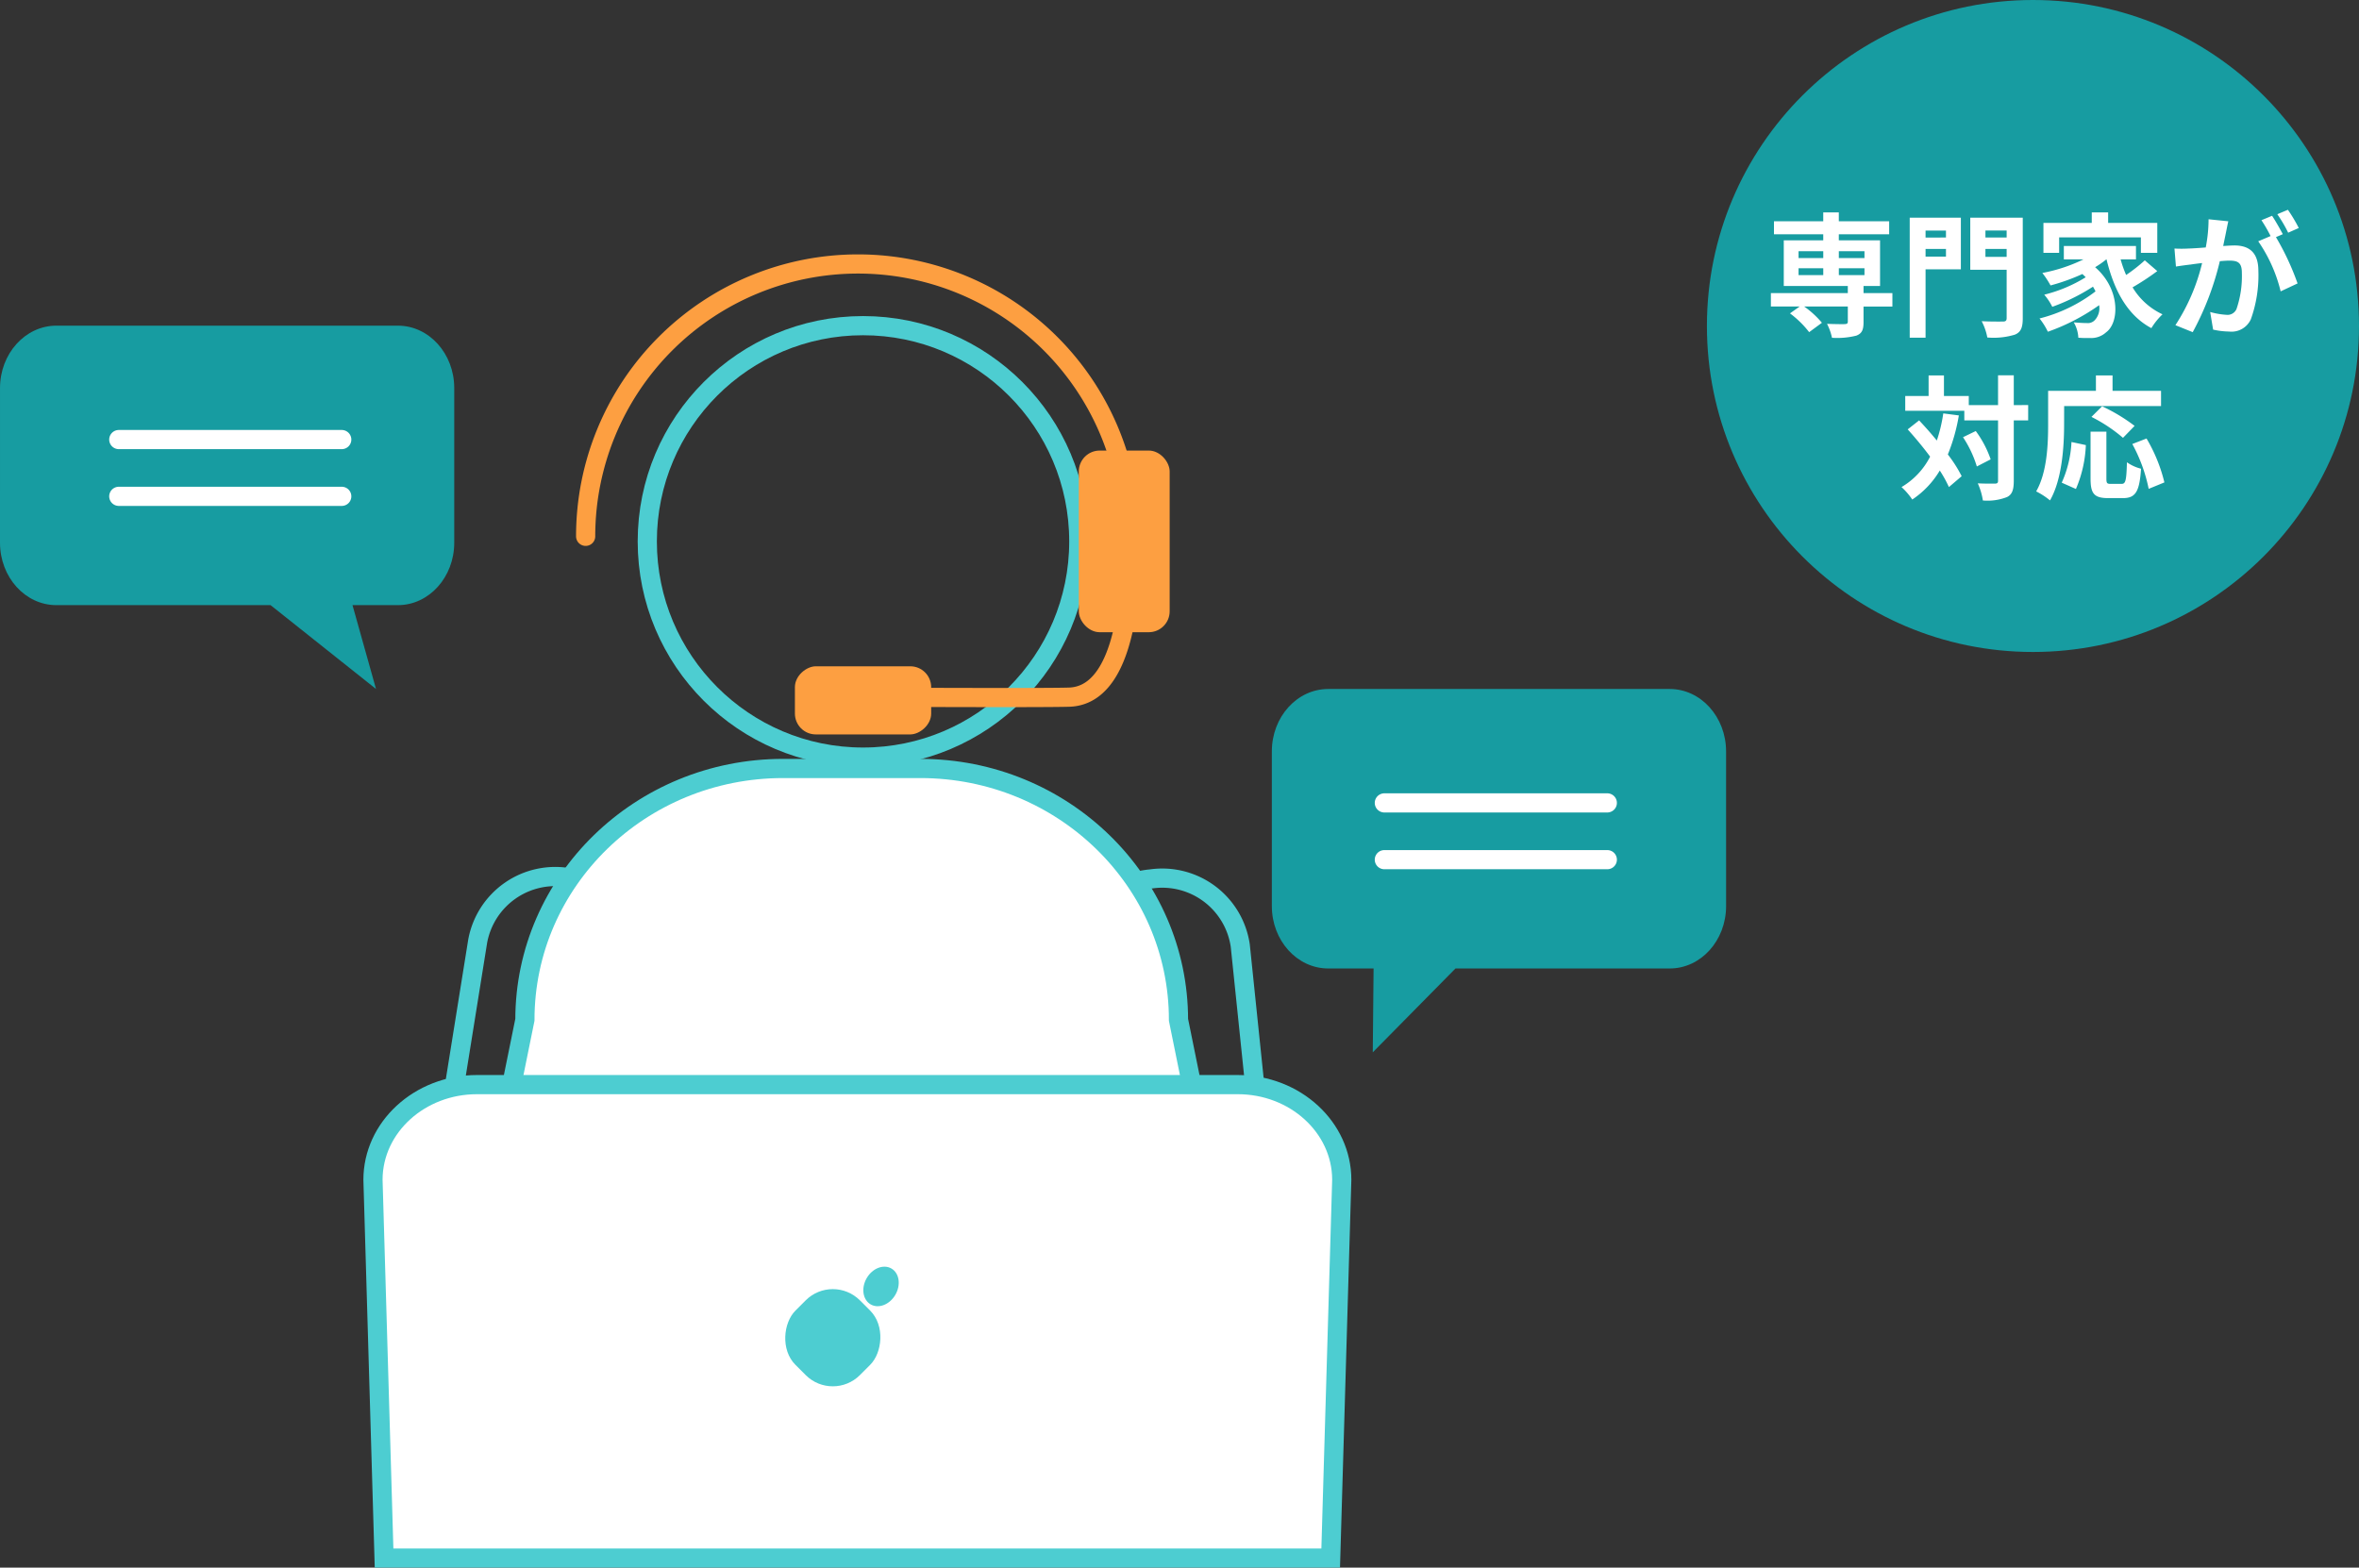 <svg xmlns="http://www.w3.org/2000/svg" width="246" height="163.504"><rect width="100%" height="100%" fill="#333333" stroke="none"/><g transform="translate(-902.128 -607.783)"><path d="M953.927 747.529h0a8.222 8.222 0 009.537-6.636l5.206-32.433a8.224 8.224 0 00-7.193-9.128h0a8.225 8.225 0 00-9.539 6.637l-5.204 32.437a8.222 8.222 0 007.193 9.123zm73.433.431h0a8.221 8.221 0 007.49-8.881l-3.386-32.677a8.222 8.222 0 00-9.312-6.947h0a8.222 8.222 0 00-7.49 8.882l3.386 32.674a8.222 8.222 0 009.312 6.95z" fill="none" stroke="#4dcdd1" stroke-linecap="round" stroke-linejoin="round" stroke-width="2.001"/><path d="M953.049 732.934l3.816-18.784c0-14.478 12.052-26.216 26.919-26.216h14.32c14.867 0 26.919 11.738 26.919 26.216l3.816 18.784" fill="#fff" stroke="#4dcdd1" stroke-miterlimit="10" stroke-width="2"/><circle cx="22.5" cy="22.5" transform="translate(969.627 641.749)" fill="none" stroke="#4dcdd1" stroke-miterlimit="10" stroke-width="2" r="22.5"/><path d="M963.2 663.719a28.403 28.403 0 0156.807 0s.88 16.538-6.377 16.776c-2.837.093-21.783 0-21.783 0" fill="none" stroke="#fd9f41" stroke-linecap="round" stroke-miterlimit="10" stroke-width="2"/><rect width="9.474" height="18.947" rx="2.179" transform="translate(1014.628 654.776)" fill="#fd9f41"/><rect width="7.105" height="14.211" rx="2.179" transform="rotate(90 160.978 838.255)" fill="#fd9f41"/><g fill="#fff"><path d="M1040.894 770.287h-98.716l-1.155-39.462c.008-5.47 4.869-9.918 10.842-9.918h79.342c5.973 0 10.834 4.448 10.842 9.918l-1.155 39.462z"/><path d="M951.865 721.907c-5.417 0-9.825 3.992-9.842 8.904l1.127 38.476h96.773l1.126-38.476c-.016-4.912-4.425-8.904-9.842-8.904h-79.342m0-2h79.342c6.54 0 11.842 4.894 11.842 10.932l-1.184 40.448H941.207l-1.184-40.448c0-6.038 5.302-10.932 11.842-10.932z" fill="#4dcdd1"/></g><ellipse cx="1.729" cy="2.161" rx="1.729" ry="2.161" transform="rotate(30 -882.615 2223.67)" fill="#4dcdd1"/><rect width="9.51" height="9.51" rx="4" transform="rotate(45 -399.473 1564.088)" fill="#4dcdd1"/><path d="M1082.128 702.282c0 3.6-2.633 6.512-5.879 6.512h-22.34l-8.626 8.745.084-8.745h-4.731c-3.248 0-5.879-2.916-5.879-6.512v-16.126c0-3.6 2.631-6.512 5.879-6.512h35.61c3.246 0 5.879 2.915 5.879 6.512z" fill="#179ca1"/><path d="M1046.489 691.524h23.252zm0 5.921h23.252z" fill="none" stroke="#fff" stroke-linecap="round" stroke-linejoin="round" stroke-width="2"/><path d="M902.128 664.387c0 3.6 2.633 6.512 5.879 6.512h22.337l10.995 8.745-2.452-8.745h4.731c3.248 0 5.879-2.916 5.879-6.512v-16.126c0-3.6-2.631-6.512-5.879-6.512h-35.61c-3.246 0-5.879 2.915-5.879 6.512z" fill="#179ca1"/><path d="M937.767 653.629h-23.252zm0 5.921h-23.252z" fill="none" stroke="#fff" stroke-linecap="round" stroke-linejoin="round" stroke-width="2"/></g><g transform="translate(-166 -3816)"><circle cx="34" cy="34" r="34" transform="translate(344 3816)" fill="#179ca1"/><path d="M353.556 3843.98h2.576v.714h-2.576zm0-1.778h2.576v.714h-2.576zm6.874 0v.714h-2.674v-.716zm0 2.492h-2.674v-.714h2.674zm2.912 1.876h-3.01v-.742h1.722v-4.76h-4.3v-.63h5.25v-1.358h-5.25v-.924h-1.624v.924h-5.138v1.358h5.138v.63h-4.116v4.76h6.678v.742h-8.022v1.4h3l-1.008.714a10.274 10.274 0 012 1.96l1.33-.98a9.621 9.621 0 00-1.848-1.694h4.55v1.582c0 .182-.084.238-.308.252s-1.12 0-1.862-.028a5.66 5.66 0 01.518 1.456 8.234 8.234 0 002.534-.224c.588-.224.756-.6.756-1.4v-1.638h3.01zm5.586-6.524v.728H366.8v-.728zm-2.128 2.716v-.8h2.128v.8zm3.682-4.06h-5.334v12.516h1.652v-7.126h3.682zm2.562 4.088v-.826h2.212v.826zm2.212-2.744v.728h-2.212v-.728zm1.68-1.344h-5.474v5.432h3.794v5.04c0 .266-.1.364-.392.364s-1.33.014-2.212-.038a6.035 6.035 0 01.588 1.7 7.617 7.617 0 002.884-.3c.616-.256.812-.746.812-1.7zm3.794 2.058h8.526v1.61h1.708v-3.122h-5.124v-1.092h-1.708v1.092h-5.04v3.122h1.638zm8.932 2.394a16.841 16.841 0 01-1.946 1.526 12.377 12.377 0 01-.574-1.624h1.6v-1.4h-7.522v1.4h2.044a16.923 16.923 0 01-4.284 1.414 9.871 9.871 0 01.854 1.3 20.884 20.884 0 003.318-1.19c.126.112.238.224.35.336a15.075 15.075 0 01-4.326 1.82 5.988 5.988 0 01.84 1.264 20.628 20.628 0 004.242-2.1 5.462 5.462 0 01.266.49 16.1 16.1 0 01-5.838 2.826 7.175 7.175 0 01.868 1.384 21.589 21.589 0 005.346-2.77 1.827 1.827 0 01-.46 1.57 1 1 0 01-.84.294c-.364 0-.812-.028-1.344-.07a3.492 3.492 0 01.476 1.6 11.605 11.605 0 001.19.028 2.3 2.3 0 001.708-.594c1.386-1.008 1.5-4.494-1.148-6.79a9 9 0 001.162-.812h.028c.8 3.262 2.184 5.838 4.676 7.168a6.993 6.993 0 011.162-1.442 7.136 7.136 0 01-3.122-2.814 25.433 25.433 0 002.576-1.694zm16.058-3.374a16.567 16.567 0 00-1.134-1.9l-1.106.462a13.969 13.969 0 011.134 1.928zm-9.408-.91a15.349 15.349 0 01-.294 2.94c-.7.056-1.358.1-1.792.112a12.873 12.873 0 01-1.47 0l.154 1.878c.434-.07 1.148-.168 1.54-.21.266-.042.7-.1 1.19-.154a20.564 20.564 0 01-2.786 6.48l1.806.728a30.043 30.043 0 002.828-7.406c.392-.028.728-.056.952-.056.868 0 1.344.154 1.344 1.26a10.585 10.585 0 01-.56 3.794 1.019 1.019 0 01-1.036.6 8.09 8.09 0 01-1.708-.294l.308 1.836a7.849 7.849 0 001.652.2 2.215 2.215 0 002.282-1.278 13.553 13.553 0 00.784-5.054c0-1.988-1.036-2.646-2.506-2.646-.28 0-.7.028-1.162.056.1-.5.21-1.008.294-1.428.07-.35.154-.784.238-1.148zm7.742 1.554c-.28-.518-.77-1.4-1.12-1.918l-1.106.462a15.478 15.478 0 01.952 1.652l-1.288.546a15.7 15.7 0 012.338 5.222l1.764-.826a27.548 27.548 0 00-2.254-4.83zm-35.406 18.694a16.41 16.41 0 01-.672 2.828 39.373 39.373 0 00-1.848-2.1l-1.19.938c.77.854 1.6 1.848 2.338 2.842a7.773 7.773 0 01-2.982 3.174 7.3 7.3 0 011.12 1.3 9.414 9.414 0 002.87-3.024 13.07 13.07 0 01.952 1.724l1.33-1.134a13.869 13.869 0 00-1.442-2.266 19.129 19.129 0 001.148-4.072zm2.058 2.482a11.665 11.665 0 011.442 3.052l1.442-.742a10.99 10.99 0 00-1.554-2.954zm6.794-3.35H376v-3.108h-1.64v3.108h-3.052v-.95h-2.59v-2.144h-1.6v2.144h-2.436v1.54h6.16v1.006h3.518v6.3c0 .224-.084.294-.336.294s-.994.014-1.778-.028a6.859 6.859 0 01.532 1.788 5.58 5.58 0 002.522-.36c.532-.266.7-.756.7-1.694v-6.3h1.5zm3.752.1h10.104v-1.584H386.3v-1.61h-1.734v1.61h-4.984v3.528c0 2.016-.1 4.956-1.246 6.958a7.733 7.733 0 011.442.938c1.26-2.184 1.47-5.642 1.47-7.9zm7.348 2.07a18.391 18.391 0 00-3.39-2.044l-1.11 1.106a16.15 16.15 0 013.29 2.184zm-6.12 6.58a12.892 12.892 0 001.036-4.578l-1.5-.322a11.589 11.589 0 01-1.016 4.242zm3.626-.532c-.392 0-.448-.07-.448-.574v-4.872h-1.652v4.886c0 1.554.35 2.044 1.834 2.044h1.554c1.3 0 1.722-.672 1.876-3.066a4.382 4.382 0 01-1.47-.672c-.056 1.932-.14 2.254-.56 2.254zm2.254-4.158a16.645 16.645 0 011.708 4.676l1.638-.672a16.68 16.68 0 00-1.862-4.578z" fill="#fff"/></g></svg>